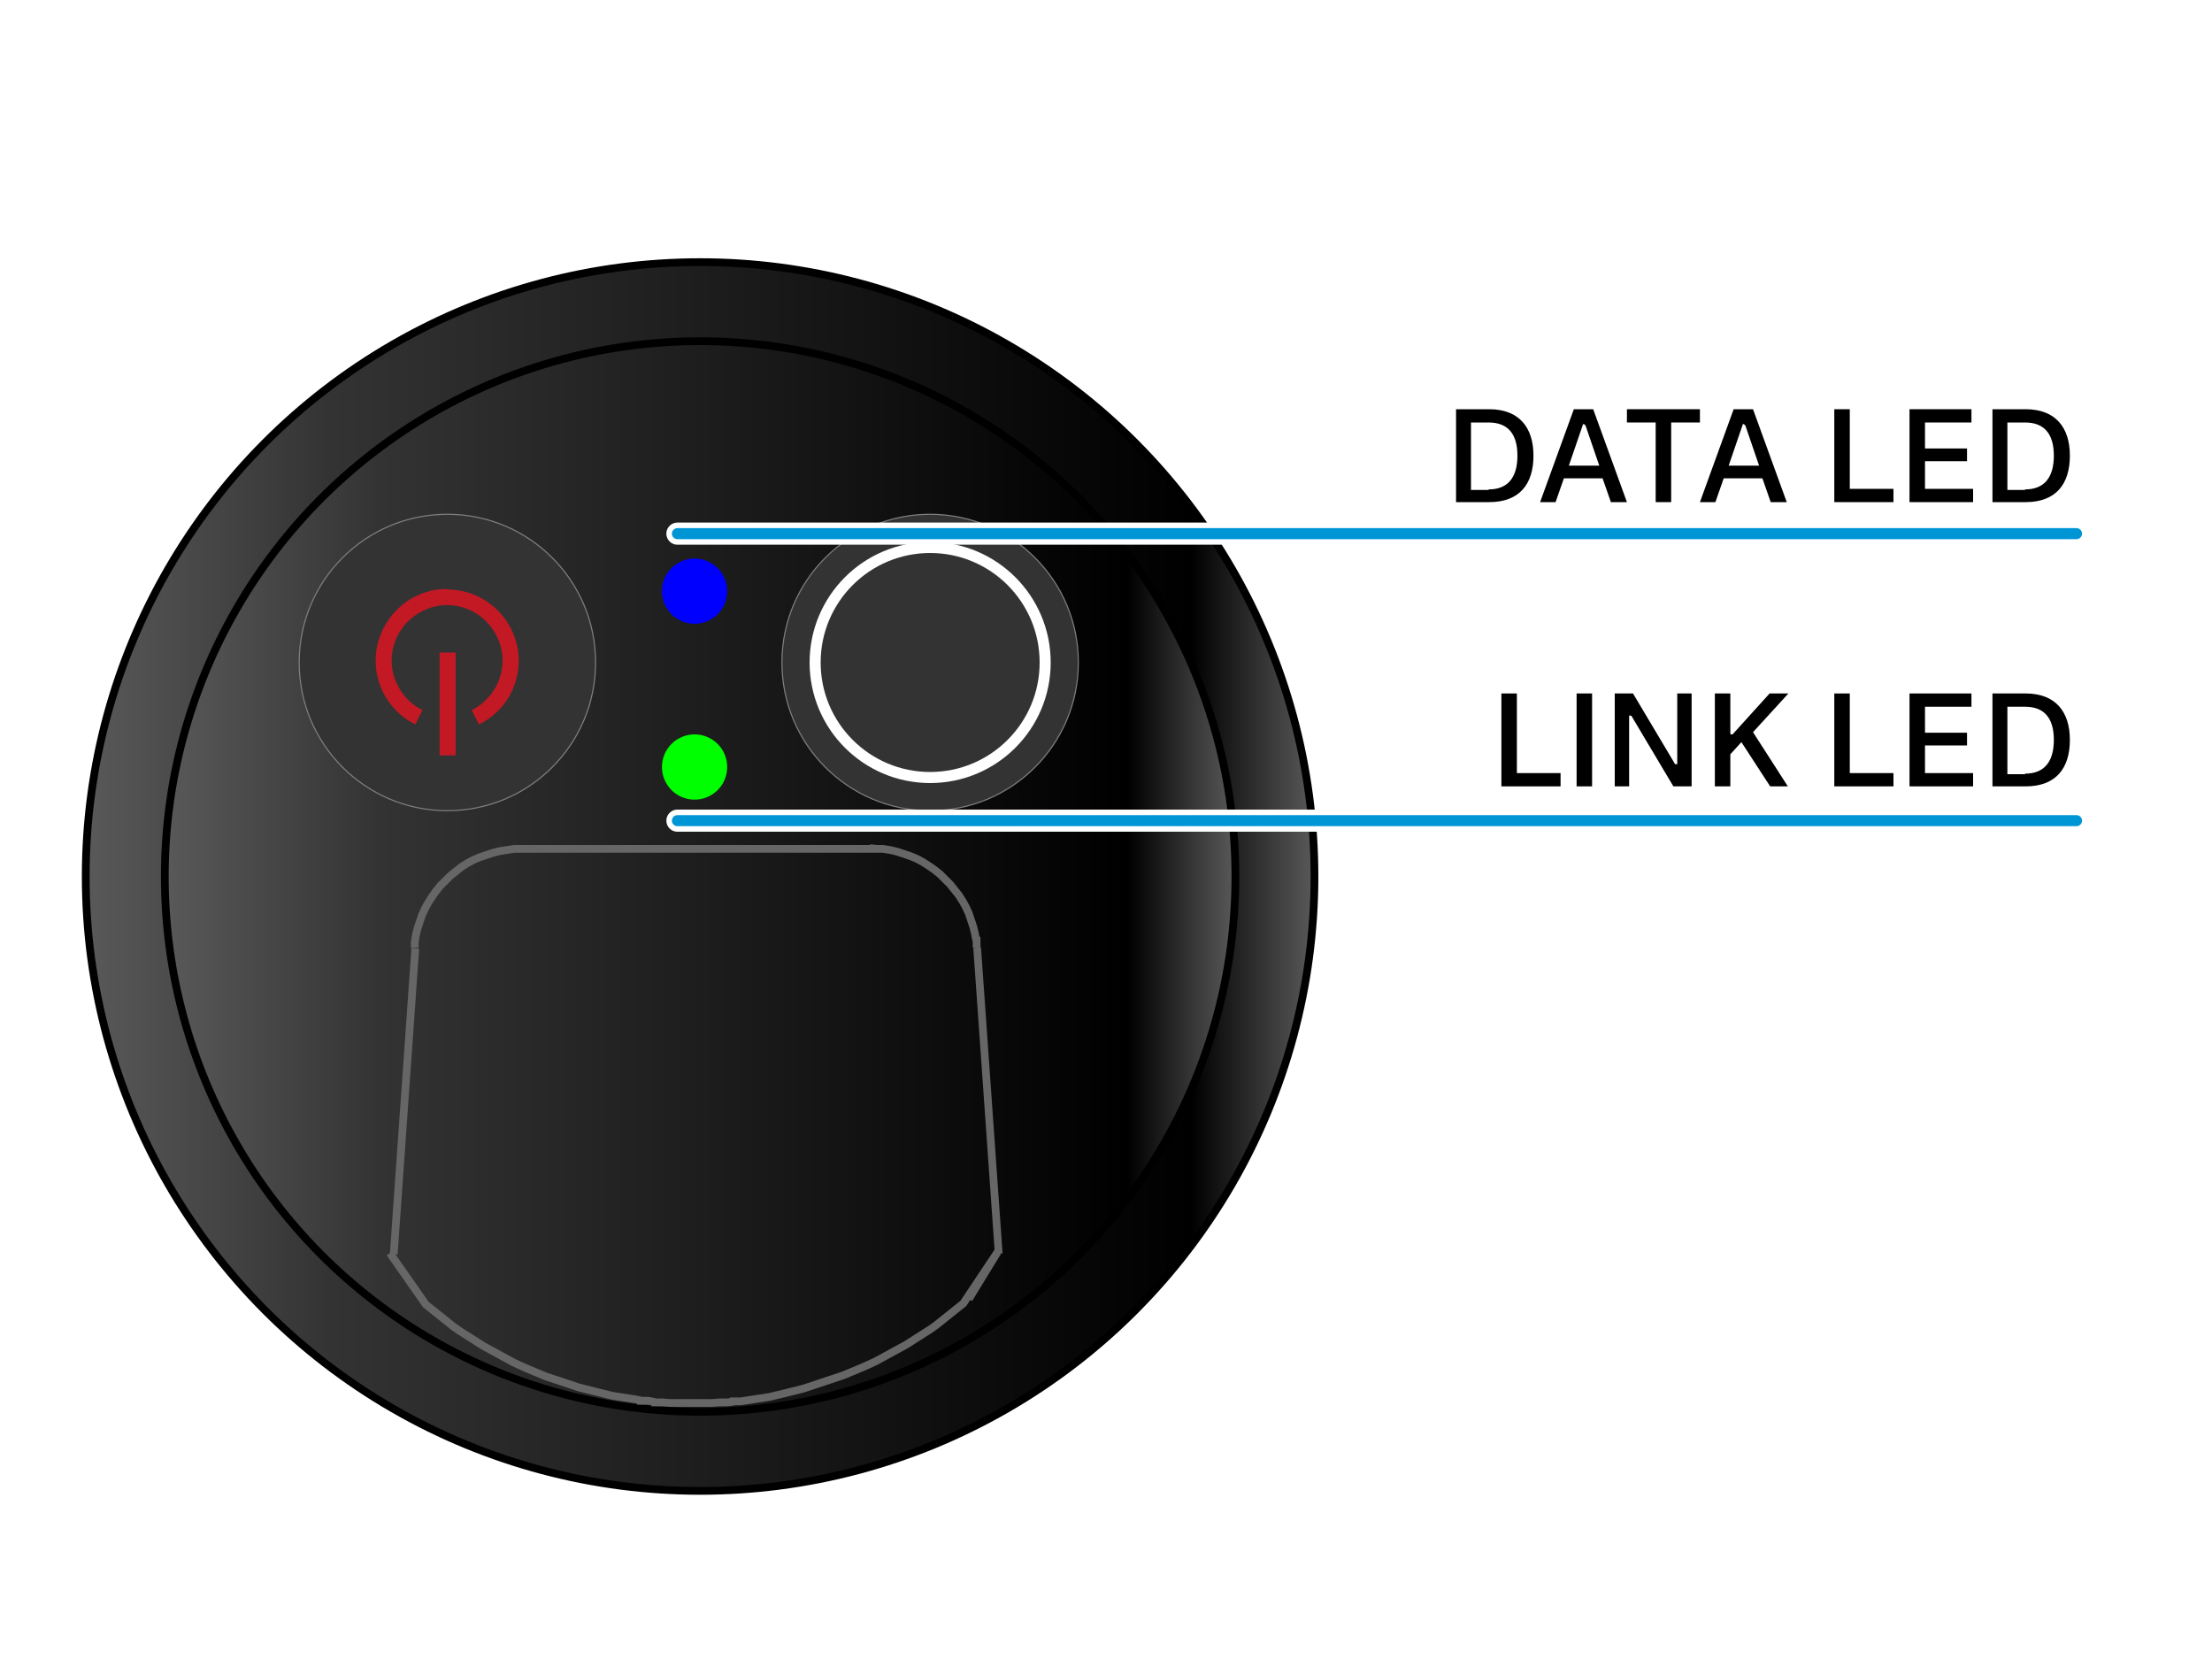 <?xml version="1.0" encoding="UTF-8"?>
<svg id="Overview" xmlns="http://www.w3.org/2000/svg" width="400" height="300" version="1.1" xmlns:xlink="http://www.w3.org/1999/xlink" viewBox="0 0 400 300">
  <defs>
    <style>
      .cls-1 {
        stroke-width: 4px;
      }

      .cls-1, .cls-2, .cls-3 {
        fill: none;
      }

      .cls-1, .cls-4, .cls-5, .cls-3 {
        stroke-miterlimit: 10;
      }

      .cls-1, .cls-5 {
        stroke: #fff;
      }

      .cls-1, .cls-3 {
        stroke-linecap: round;
      }

      .cls-6 {
        fill: #000;
      }

      .cls-6, .cls-7, .cls-8, .cls-9 {
        stroke-width: 0px;
      }

      .cls-7 {
        fill: blue;
      }

      .cls-2 {
        stroke: #666;
      }

      .cls-2, .cls-10, .cls-11 {
        stroke-miterlimit: 2;
        stroke-width: 1.4px;
      }

      .cls-4 {
        stroke: gray;
        stroke-width: .2px;
      }

      .cls-4, .cls-5 {
        fill: #333;
      }

      .cls-8 {
        fill: lime;
      }

      .cls-5, .cls-3 {
        stroke-width: 2px;
      }

      .cls-10 {
        fill: url(#Unbenannter_Verlauf_154);
      }

      .cls-10, .cls-11 {
        stroke: #000;
      }

      .cls-9 {
        fill: #c21924;
      }

      .cls-11 {
        fill: url(#Unbenannter_Verlauf_154-2);
      }

      .cls-3 {
        stroke: #0096d6;
      }
    </style>
    <linearGradient id="Unbenannter_Verlauf_154" data-name="Unbenannter Verlauf 154" x1="15.5" y1="158.5" x2="237.6" y2="158.5" gradientUnits="userSpaceOnUse">
      <stop offset="0" stop-color="#595959"/>
      <stop offset=".2" stop-color="#333"/>
      <stop offset=".9" stop-color="#000"/>
      <stop offset="1" stop-color="#595959"/>
    </linearGradient>
    <linearGradient id="Unbenannter_Verlauf_154-2" data-name="Unbenannter Verlauf 154" x1="29.8" y1="158.5" x2="223.3" y2="158.5" xlink:href="#Unbenannter_Verlauf_154"/>
  </defs>
  <g>
    <circle class="cls-10" cx="126.6" cy="158.5" r="111.1"/>
    <circle class="cls-11" cx="126.6" cy="158.5" r="96.8"/>
    <g>
      <circle class="cls-4" cx="80.9" cy="119.8" r="26.8"/>
      <g>
        <rect class="cls-9" x="79.5" y="118" width="2.9" height="18.6"/>
        <path class="cls-9" d="M80.9,106.6c7.1,0,12.9,5.8,12.9,12.9,0,4.9-2.8,9.4-7.2,11.5l-1.3-2.6c5-2.5,7-8.5,4.5-13.4-2.5-5-8.5-7-13.4-4.5-5,2.5-7,8.5-4.5,13.4,1,2,2.6,3.6,4.5,4.5l-1.3,2.6c-6.4-3.2-9-10.9-5.8-17.3,2.2-4.4,6.6-7.2,11.5-7.2Z"/>
      </g>
    </g>
    <g>
      <circle class="cls-4" cx="168.2" cy="119.8" r="26.8"/>
      <circle class="cls-5" cx="168.2" cy="119.8" r="20.8"/>
    </g>
    <path class="cls-2" d="M175.2,234.9l5.2-8.5-6.2,9.3-1,.8-1,.8-1,.8-1,.8-1,.8-1,.7-1.1.7-1.1.7-1.1.7-1.1.7-1.1.6-1.1.6-1.1.6-1.1.6-1.1.6-1.1.5-1.1.5-1.2.5-1.2.5-1.2.5-1.2.4-1.2.4-1.2.4-1.2.4-1.2.4-1.2.4-1.2.3-1.2.3-1.2.3-1.3.3-1.2.3-1.3.2-1.3.2-1.3.2-1.3.2h-1.3c0,.1-1.3.2-1.3.2h-1.3c0,0-1.3.1-1.3.1h-1.3c0,0-1.3,0-1.3,0h-2.5s-1.3,0-1.3,0h-1.3c0,0-1.3-.1-1.3-.1h-1.3c0-.1-1.3-.3-1.3-.3h-1.3c0-.1-1.3-.3-1.3-.3l-1.3-.2-1.3-.2-1.3-.2-1.2-.3-1.2-.3-1.2-.3-1.2-.3-1.2-.3-1.2-.4-1.2-.4-1.2-.4-1.2-.4-1.2-.4-1.2-.5-1.2-.5-1.2-.5-1.1-.5-1.1-.5-1.1-.6-1.1-.6-1.1-.6-1.1-.6-1.1-.6-1.1-.7-1.1-.7-1.1-.7-1.1-.7-1-.7-1-.8-1-.8-1-.8-1-.8-1-.8-6.5-9.3M94.3,153.5h-1.3c0,0-1.3.2-1.3.2l-1.3.2-1.2.3-1.2.4-1.2.4-1.2.5-1.1.6-1.1.7-1,.8-1,.8-.9.9-.9.9-.8,1-.7,1-.7,1.1-.6,1.1-.5,1.1-.4,1.2-.4,1.2-.3,1.2-.2,1.3v1M71.2,226.8l3.9-55.3M176.7,171.4l3.9,55.3M176.6,171.4v-1.3c-.1,0-.3-1.3-.3-1.3l-.3-1.2-.4-1.2-.4-1.2-.5-1.1-.6-1.1-.7-1.1-.8-1-.8-1-.9-.9-.9-.9-1-.8-1-.7-1.1-.7-1.1-.6-1.2-.5-1.2-.4-1.2-.4-1.3-.3-1.3-.2h-1.3c0-.1-1-.1-1-.1M157.8,153.5h-64.2"/>
    <circle class="cls-7" cx="125.6" cy="106.9" r="5.9"/>
    <circle class="cls-8" cx="125.6" cy="138.7" r="5.9"/>
  </g>
  <g>
    <path class="cls-6" d="M271.5,125.4h2.8v14.4h7.9v2.4h-10.7v-16.8Z"/>
    <path class="cls-6" d="M285.1,125.4h2.8v16.8h-2.8v-16.8Z"/>
    <path class="cls-6" d="M303.3,125.4h2.6v16.8h-3.3l-7.5-12.6c0-.1-.1-.2-.3-.2s-.2,0-.2.2v12.6h-2.6v-16.8h3.3l7.5,12.6c0,.1.1.2.3.2s.2,0,.2-.2v-12.6Z"/>
    <path class="cls-6" d="M312.9,132.6c0,.1,0,.2.2.2s.1,0,.2,0l6.7-7.4h3.4l-6.4,7,6.3,9.8h-3.2l-5.2-8-2,2.2v5.8h-2.8v-16.8h2.8v7.3Z"/>
    <path class="cls-6" d="M331.7,125.4h2.8v14.4h7.9v2.4h-10.7v-16.8Z"/>
    <path class="cls-6" d="M345.3,125.4h11.2v2.4h-8.4v4.7h7.6v2.3h-7.6v5h8.7v2.4h-11.5v-16.8Z"/>
    <path class="cls-6" d="M366.3,125.4c5.4,0,8,3.3,8,8.4s-2.5,8.4-8,8.4h-6v-16.8h6ZM366.2,139.9c3.5,0,5.2-2.2,5.2-6.1s-1.7-6-5.2-6h-3.2v12.2h3.2Z"/>
  </g>
  <g>
    <path class="cls-6" d="M269.3,74c5.4,0,8,3.3,8,8.4s-2.5,8.4-8,8.4h-6v-16.8h6ZM269.2,88.5c3.5,0,5.2-2.2,5.2-6.1s-1.7-6-5.2-6h-3.2v12.2h3.2Z"/>
    <path class="cls-6" d="M289.8,86.5h-7l-1.5,4.3h-2.8l6.1-16.8h3.5l6.1,16.8h-2.9l-1.5-4.3ZM286.6,76.9c0-.1-.1-.2-.2-.2s-.2,0-.2.2l-2.5,7.3h5.5l-2.5-7.3Z"/>
    <path class="cls-6" d="M294.2,74h13.2v2.4h-5.2v14.4h-2.8v-14.4h-5.2v-2.4Z"/>
    <path class="cls-6" d="M318.7,86.5h-7l-1.5,4.3h-2.8l6.1-16.8h3.5l6.1,16.8h-2.9l-1.5-4.3ZM315.5,76.9c0-.1-.1-.2-.2-.2s-.2,0-.2.2l-2.5,7.3h5.5l-2.5-7.3Z"/>
    <path class="cls-6" d="M331.7,74h2.8v14.4h7.9v2.4h-10.7v-16.8Z"/>
    <path class="cls-6" d="M345.3,74h11.2v2.4h-8.4v4.7h7.6v2.3h-7.6v5h8.7v2.4h-11.5v-16.8Z"/>
    <path class="cls-6" d="M366.3,74c5.4,0,8,3.3,8,8.4s-2.5,8.4-8,8.4h-6v-16.8h6ZM366.2,88.5c3.5,0,5.2-2.2,5.2-6.1s-1.7-6-5.2-6h-3.2v12.2h3.2Z"/>
  </g>
  <g>
    <line class="cls-1" x1="122.5" y1="148.4" x2="375.5" y2="148.4"/>
    <line class="cls-3" x1="122.5" y1="148.4" x2="375.5" y2="148.4"/>
  </g>
  <g>
    <line class="cls-1" x1="122.5" y1="96.5" x2="375.5" y2="96.5"/>
    <line class="cls-3" x1="122.5" y1="96.5" x2="375.5" y2="96.5"/>
  </g>
</svg>